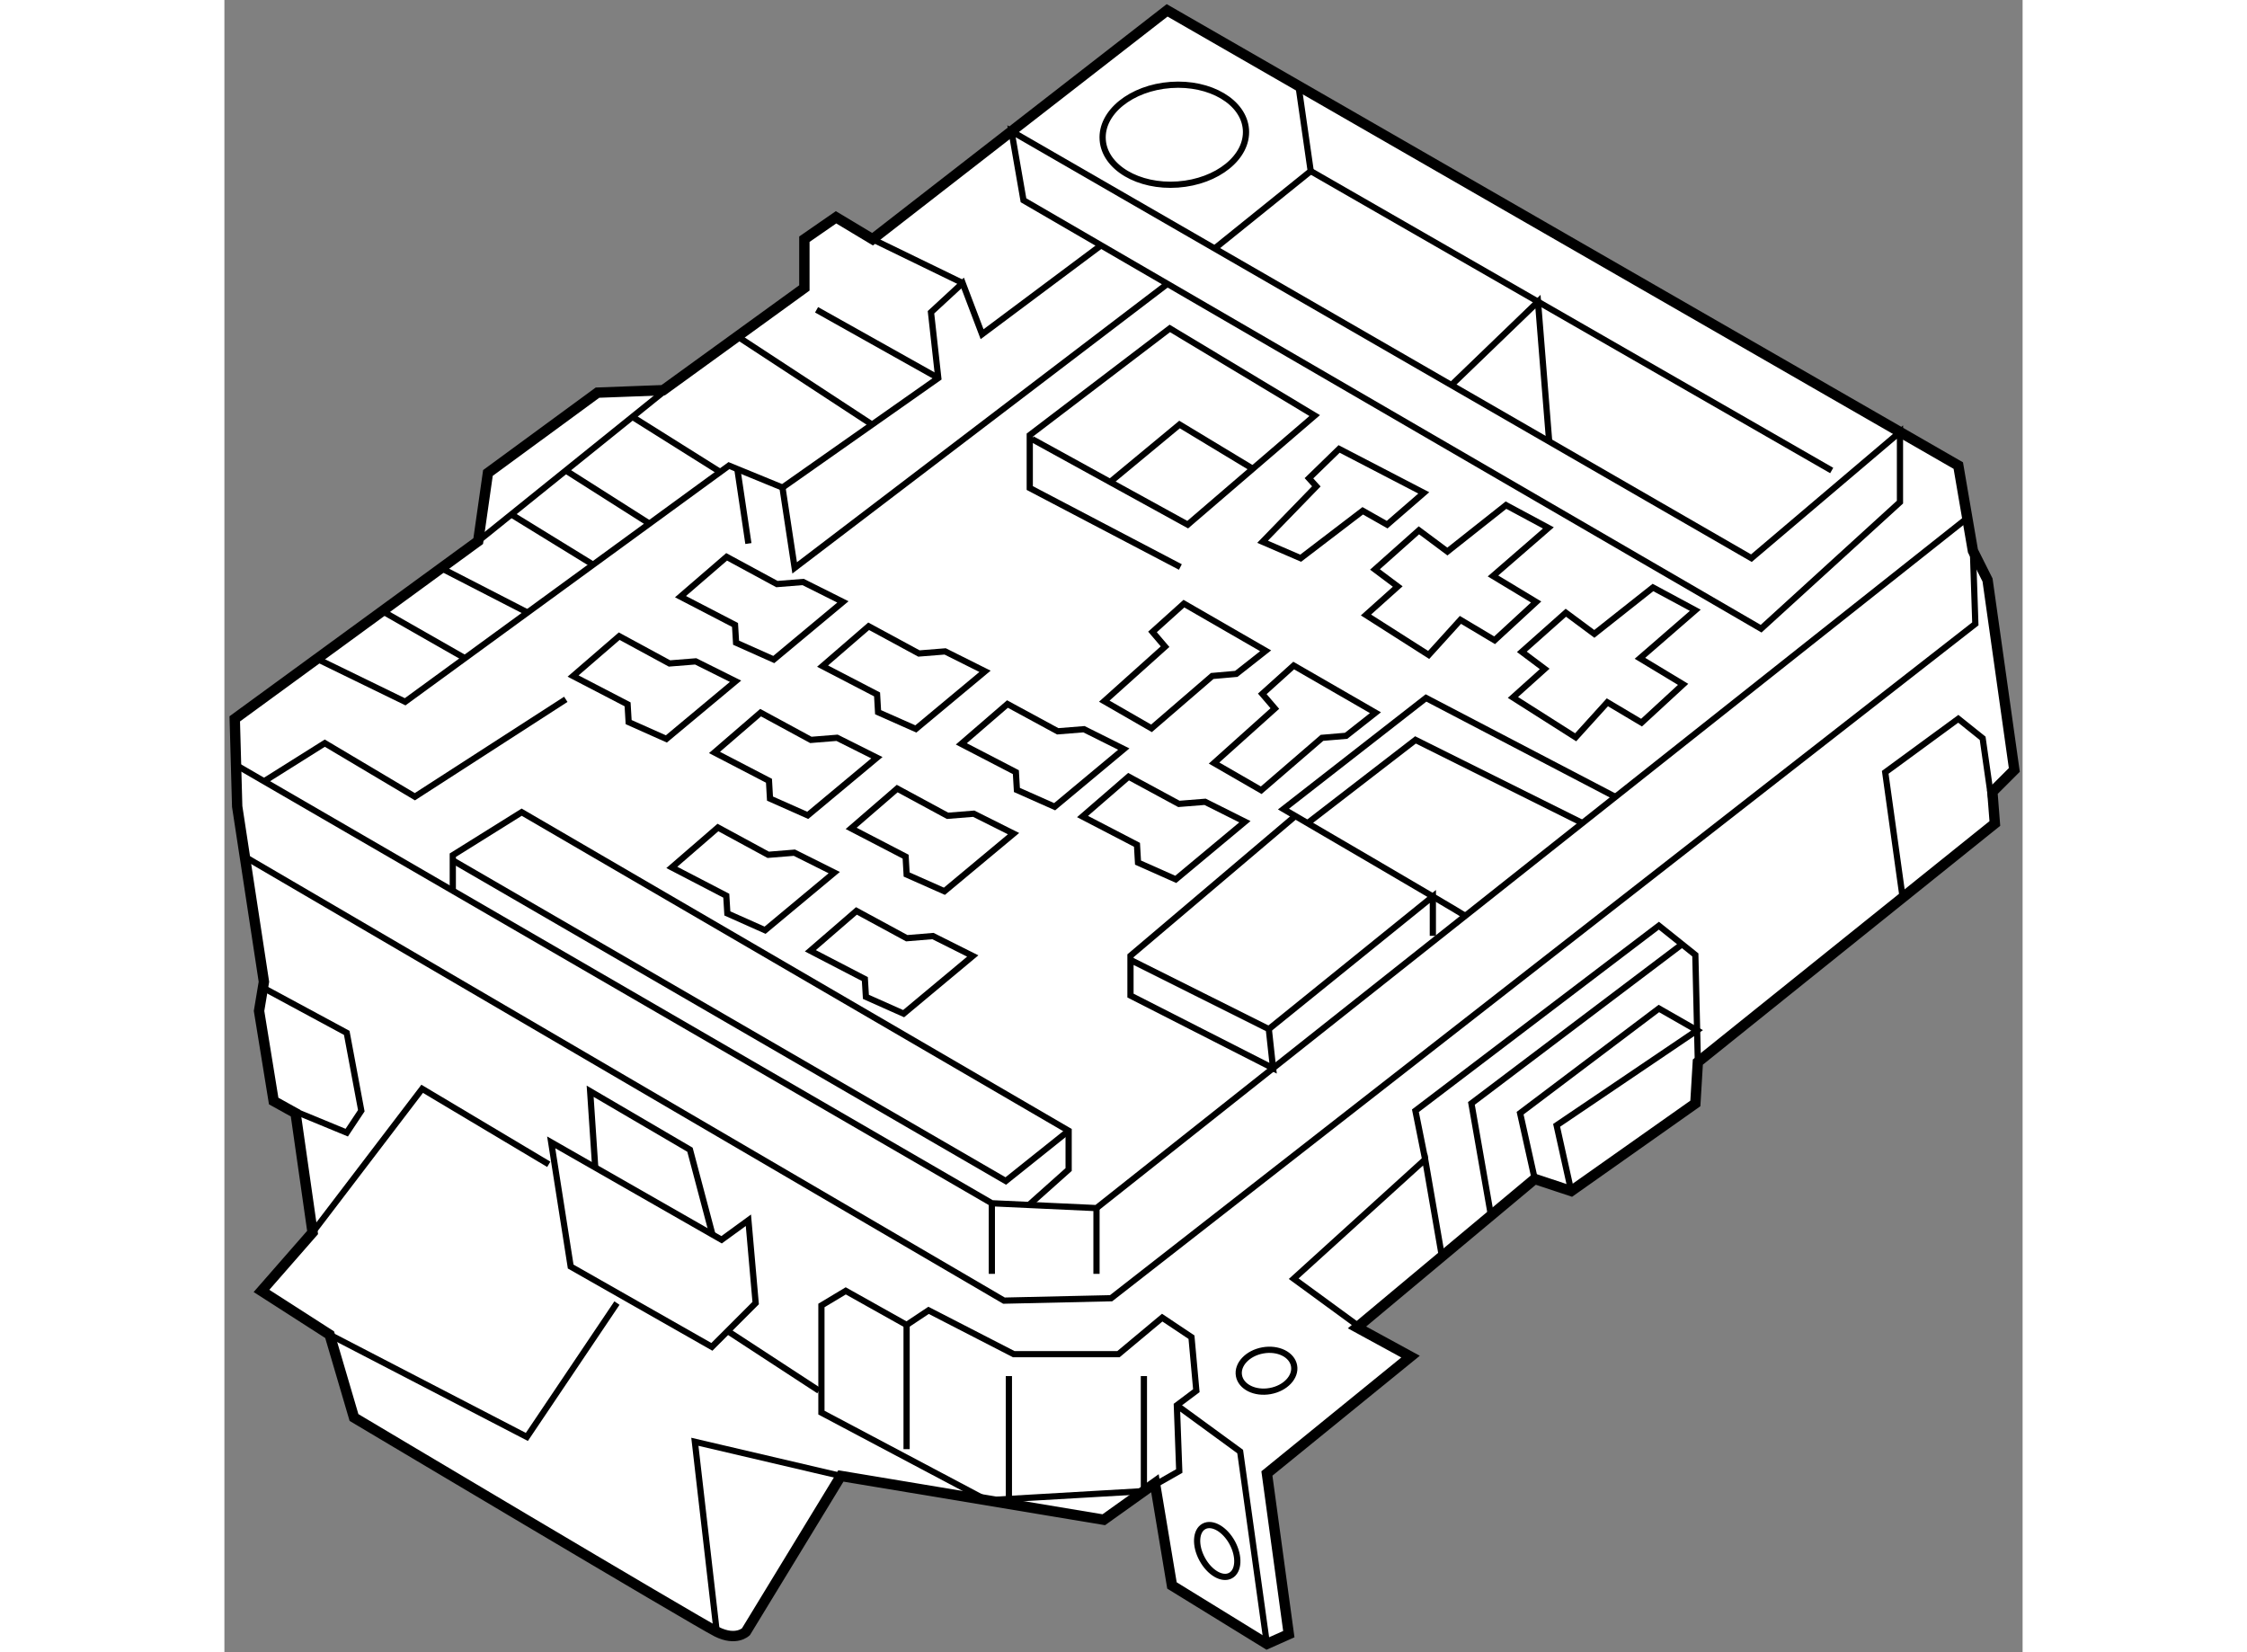 <?xml version="1.0" encoding="utf-8"?>
<!-- Generator: Adobe Illustrator 15.1.0, SVG Export Plug-In . SVG Version: 6.00 Build 0)  -->
<!DOCTYPE svg PUBLIC "-//W3C//DTD SVG 1.1//EN" "http://www.w3.org/Graphics/SVG/1.1/DTD/svg11.dtd">
<svg version="1.1" xmlns="http://www.w3.org/2000/svg" xmlns:xlink="http://www.w3.org/1999/xlink" x="0px" y="0px" width="244.8px"
	 height="180px" viewBox="123.375 93.664 86.826 79.777" enable-background="new 0 0 244.8 180" xml:space="preserve">
	
<rect x="123.375" y="93.664" width="86.826" height="79.777" fill="#808080" stroke="none"/>
	
<g><path fill="#FFFFFF" stroke="#000000" stroke-width="0.5" d="M125.283,141.069l-1.291-8.466l-0.117-4.23l11.755-8.582l0.469-3.29
			l5.29-3.878l3.175-0.119l6.815-4.937v-2.353l1.529-1.058l1.762,1.058l14.224-11.05l38.202,21.98l0.706,4.117l0.706,1.408
			l1.293,9.171l-1.059,1.059l0.119,1.527l-14.341,11.52l-0.12,1.998l-5.994,4.23l-1.762-0.585l-8.582,7.169l2.586,1.411
			l-6.936,5.642l1.058,7.758l-1.058,0.471l-4.584-2.822l-0.822-4.936l-2.47,1.762l-12.695-2.114l-4.583,7.521
			c0,0-0.47,0.472-1.411,0c-0.939-0.469-17.515-10.343-17.515-10.343l-1.176-3.999l-3.291-2.113l2.468-2.822l-0.822-5.76
			l-1.057-0.587l-0.706-4.35L125.283,141.069z"></path><ellipse transform="matrix(0.984 -0.177 0.177 0.984 -25.586 33.347)" fill="none" stroke="#000000" stroke-width="0.3" cx="173.772" cy="159.817" rx="1.352" ry="0.998"></ellipse><path fill="none" stroke="#000000" stroke-width="0.3" d="M170.672,167.365c0.4-0.217,1.013,0.138,1.369,0.794
			c0.354,0.659,0.318,1.364-0.085,1.581c-0.401,0.22-1.014-0.138-1.369-0.794C170.23,168.29,170.269,167.582,170.672,167.365z"></path><ellipse transform="matrix(0.997 -0.072 0.072 0.997 -6.772 12.441)" fill="none" stroke="#000000" stroke-width="0.3" cx="169.306" cy="100.219" rx="3.468" ry="2.41"></ellipse><polyline fill="none" stroke="#000000" stroke-width="0.3" points="123.937,130.604 160.431,151.763 165.484,151.997 
			207.53,118.679 		"></polyline><polyline fill="none" stroke="#000000" stroke-width="0.3" points="124.363,135.033 161.017,156.465 166.189,156.349 
			207.919,123.787 207.802,120.263 		"></polyline><polyline fill="none" stroke="#000000" stroke-width="0.3" points="127.634,153.174 132.924,146.237 139.037,149.883 		"></polyline><polyline fill="none" stroke="#000000" stroke-width="0.3" points="128.457,158.109 137.979,163.046 142.329,156.583 		"></polyline><polygon fill="none" stroke="#000000" stroke-width="0.3" points="139.154,148.822 140.095,154.819 146.913,158.697 
			149.027,156.583 148.676,152.584 147.382,153.526 		"></polygon><line fill="none" stroke="#000000" stroke-width="0.3" x1="147.677" y1="157.935" x2="152.084" y2="160.813"></line><polyline fill="none" stroke="#000000" stroke-width="0.3" points="141.281,150.039 141.035,146.355 145.855,149.178 
			146.939,153.272 		"></polyline><polyline fill="none" stroke="#000000" stroke-width="0.3" points="125.238,141.354 129.282,143.536 129.985,147.296 
			129.282,148.354 126.262,147.108 		"></polyline><polyline fill="none" stroke="#000000" stroke-width="0.3" points="147.147,172.451 146.091,163.28 153.142,164.931 		"></polyline><polygon fill="none" stroke="#000000" stroke-width="0.3" points="167.773,165.663 160.186,166.103 152.202,161.872 
			152.202,156.699 153.377,155.993 156.315,157.639 157.376,156.934 161.489,159.05 166.544,159.05 168.657,157.286 170.07,158.229 
			170.305,160.813 169.364,161.519 169.48,164.693 		"></polygon><line fill="none" stroke="#000000" stroke-width="0.3" x1="156.315" y1="157.639" x2="156.315" y2="163.636"></line><line fill="none" stroke="#000000" stroke-width="0.3" x1="167.773" y1="165.663" x2="167.773" y2="160.108"></line><line fill="none" stroke="#000000" stroke-width="0.3" x1="161.254" y1="160.108" x2="161.254" y2="166.033"></line><line fill="none" stroke="#000000" stroke-width="0.3" x1="160.431" y1="151.763" x2="160.431" y2="155.172"></line><line fill="none" stroke="#000000" stroke-width="0.3" x1="165.484" y1="151.997" x2="165.484" y2="155.172"></line><polyline fill="none" stroke="#000000" stroke-width="0.3" points="169.364,161.519 172.421,163.751 173.713,173.041 		"></polyline><polyline fill="none" stroke="#000000" stroke-width="0.3" points="178.703,158.109 175.006,155.406 181.354,149.646 
			182.163,154.333 		"></polyline><polyline fill="none" stroke="#000000" stroke-width="0.3" points="181.354,149.646 180.883,147.296 192.639,138.361 
			194.399,139.771 194.521,144.947 		"></polyline><polyline fill="none" stroke="#000000" stroke-width="0.3" points="204.41,137.002 203.568,130.956 207.096,128.371 
			208.272,129.313 208.861,133.428 		"></polyline><polyline fill="none" stroke="#000000" stroke-width="0.3" points="184.531,152.354 183.587,146.942 193.756,139.257 		"></polyline><polyline fill="none" stroke="#000000" stroke-width="0.3" points="186.645,150.591 185.938,147.414 192.639,142.359 
			194.484,143.415 187.701,148.001 188.406,151.176 		"></polyline><polygon fill="none" stroke="#000000" stroke-width="0.3" points="161.38,100.003 197.106,120.615 204.28,114.527 204.28,117.909 
			197.575,124.021 161.959,103.334 		"></polygon><polyline fill="none" stroke="#000000" stroke-width="0.3" points="171.188,105.664 175.828,101.925 175.238,97.816 		"></polyline><line fill="none" stroke="#000000" stroke-width="0.3" x1="175.828" y1="101.925" x2="200.984" y2="116.382"></line><polyline fill="none" stroke="#000000" stroke-width="0.3" points="127.844,125.475 132.102,127.549 147.736,116.146 
			150.321,117.206 157.845,111.917 157.492,108.742 159.021,107.33 159.96,109.801 165.704,105.509 		"></polyline><line fill="none" stroke="#000000" stroke-width="0.3" x1="135.63" y1="119.791" x2="145.669" y2="111.703"></line><line fill="none" stroke="#000000" stroke-width="0.3" x1="154.67" y1="105.215" x2="159.021" y2="107.33"></line><line fill="none" stroke="#000000" stroke-width="0.3" x1="151.968" y1="108.622" x2="157.845" y2="111.917"></line><polyline fill="none" stroke="#000000" stroke-width="0.3" points="125.29,131.39 128.223,129.547 132.572,132.133 
			139.859,127.431 		"></polyline><line fill="none" stroke="#000000" stroke-width="0.3" x1="148.142" y1="116.313" x2="148.676" y2="119.909"></line><polyline fill="none" stroke="#000000" stroke-width="0.3" points="150.321,117.206 150.909,121.084 168.908,107.371 		"></polyline><line fill="none" stroke="#000000" stroke-width="0.3" x1="131" y1="123.171" x2="134.986" y2="125.445"></line><line fill="none" stroke="#000000" stroke-width="0.3" x1="133.843" y1="121.096" x2="138.01" y2="123.24"></line><line fill="none" stroke="#000000" stroke-width="0.3" x1="137.229" y1="118.504" x2="141.178" y2="120.931"></line><line fill="none" stroke="#000000" stroke-width="0.3" x1="139.859" y1="116.382" x2="143.896" y2="118.947"></line><line fill="none" stroke="#000000" stroke-width="0.3" x1="143.076" y1="113.792" x2="147.316" y2="116.454"></line><line fill="none" stroke="#000000" stroke-width="0.3" x1="148.146" y1="109.907" x2="154.646" y2="114.164"></line><polyline fill="none" stroke="#000000" stroke-width="0.3" points="182.621,112.258 186.801,108.229 187.342,114.981 		"></polyline><polyline fill="none" stroke="#000000" stroke-width="0.3" points="162.379,114.867 169.888,118.997 176.02,113.73 
			169.024,109.522 162.262,114.673 162.262,117.229 169.534,121.042 		"></polyline><polyline fill="none" stroke="#000000" stroke-width="0.3" points="166.143,116.939 169.494,114.162 173.029,116.298 		"></polyline><polygon fill="none" stroke="#000000" stroke-width="0.3" points="176.099,117.149 173.504,119.823 175.343,120.617 
			178.339,118.328 179.518,118.997 181.287,117.463 177.199,115.341 175.743,116.757 		"></polygon><polygon fill="none" stroke="#000000" stroke-width="0.3" points="180.029,121.984 178.496,123.358 181.523,125.287 
			183.057,123.595 184.706,124.579 186.712,122.731 184.629,121.474 187.303,119.154 185.257,118.055 182.427,120.295 
			181.052,119.271 178.93,121.16 		"></polygon><polygon fill="none" stroke="#000000" stroke-width="0.3" points="187.125,125.963 185.592,127.34 188.62,129.264 
			190.151,127.574 191.802,128.556 193.809,126.708 191.725,125.45 194.397,123.131 192.353,122.031 189.522,124.271 
			188.147,123.25 186.023,125.137 		"></polygon><polygon fill="none" stroke="#000000" stroke-width="0.3" points="168.795,124.888 165.86,127.52 168.139,128.832 
			171.071,126.304 172.234,126.202 173.651,125.087 169.705,122.811 168.188,124.177 		"></polygon><polygon fill="none" stroke="#000000" stroke-width="0.3" points="174.096,127.875 171.161,130.507 173.438,131.821 
			176.372,129.291 177.537,129.192 178.954,128.077 175.006,125.8 173.489,127.167 		"></polygon><polygon fill="none" stroke="#000000" stroke-width="0.3" points="147.039,129.996 149.67,131.363 149.719,132.224 
			151.541,133.033 154.88,130.25 152.958,129.288 151.692,129.39 149.266,128.074 		"></polygon><polygon fill="none" stroke="#000000" stroke-width="0.3" points="153.638,133.662 156.268,135.028 156.317,135.89 
			158.14,136.698 161.479,133.916 159.557,132.954 158.292,133.055 155.861,131.74 		"></polygon><polygon fill="none" stroke="#000000" stroke-width="0.3" points="158.958,129.582 161.591,130.948 161.641,131.807 
			163.463,132.616 166.802,129.833 164.879,128.874 163.613,128.975 161.185,127.658 		"></polygon><polygon fill="none" stroke="#000000" stroke-width="0.3" points="152.258,125.827 154.889,127.194 154.938,128.053 
			156.761,128.861 160.101,126.079 158.177,125.117 156.911,125.218 154.483,123.903 		"></polygon><polygon fill="none" stroke="#000000" stroke-width="0.3" points="145.398,122.473 148.03,123.839 148.081,124.697 
			149.901,125.509 153.24,122.727 151.318,121.765 150.054,121.866 147.625,120.551 		"></polygon><polygon fill="none" stroke="#000000" stroke-width="0.3" points="140.211,126.306 142.843,127.673 142.894,128.531 
			144.715,129.343 148.056,126.558 146.131,125.598 144.866,125.699 142.438,124.382 		"></polygon><polygon fill="none" stroke="#000000" stroke-width="0.3" points="144.979,135.547 147.608,136.913 147.66,137.769 
			149.482,138.58 152.822,135.798 150.897,134.836 149.634,134.938 147.205,133.62 		"></polygon><polygon fill="none" stroke="#000000" stroke-width="0.3" points="151.668,139.572 154.299,140.937 154.35,141.797 
			156.171,142.608 159.509,139.824 157.587,138.861 156.322,138.965 153.893,137.648 		"></polygon><polygon fill="none" stroke="#000000" stroke-width="0.3" points="164.81,133.09 167.439,134.456 167.489,135.314 
			169.311,136.124 172.65,133.341 170.728,132.379 169.463,132.48 167.033,131.165 		"></polygon><path fill="none" stroke="#000000" stroke-width="0.3" d="M183.293,137.888c-0.28-0.2-8.781-5.158-8.781-5.158l6.882-5.365
			l9.146,4.778"></path><polyline fill="none" stroke="#000000" stroke-width="0.3" points="175.676,133.41 180.887,129.39 188.948,133.405 		"></polyline><polyline fill="none" stroke="#000000" stroke-width="0.3" points="167.125,140.014 173.804,143.354 174.01,145.243 
			167.125,141.735 167.125,139.813 175.086,133.064 		"></polyline><polyline fill="none" stroke="#000000" stroke-width="0.3" points="173.804,143.354 181.725,136.95 181.725,138.85 		"></polyline><polyline fill="none" stroke="#000000" stroke-width="0.3" points="134.403,136.671 134.403,134.957 137.729,132.88 
			164.139,148.263 164.139,150.135 162.22,151.847 		"></polyline><polyline fill="none" stroke="#000000" stroke-width="0.3" points="134.403,135.208 161.104,150.689 164.139,148.263 		"></polyline></g>


</svg>
